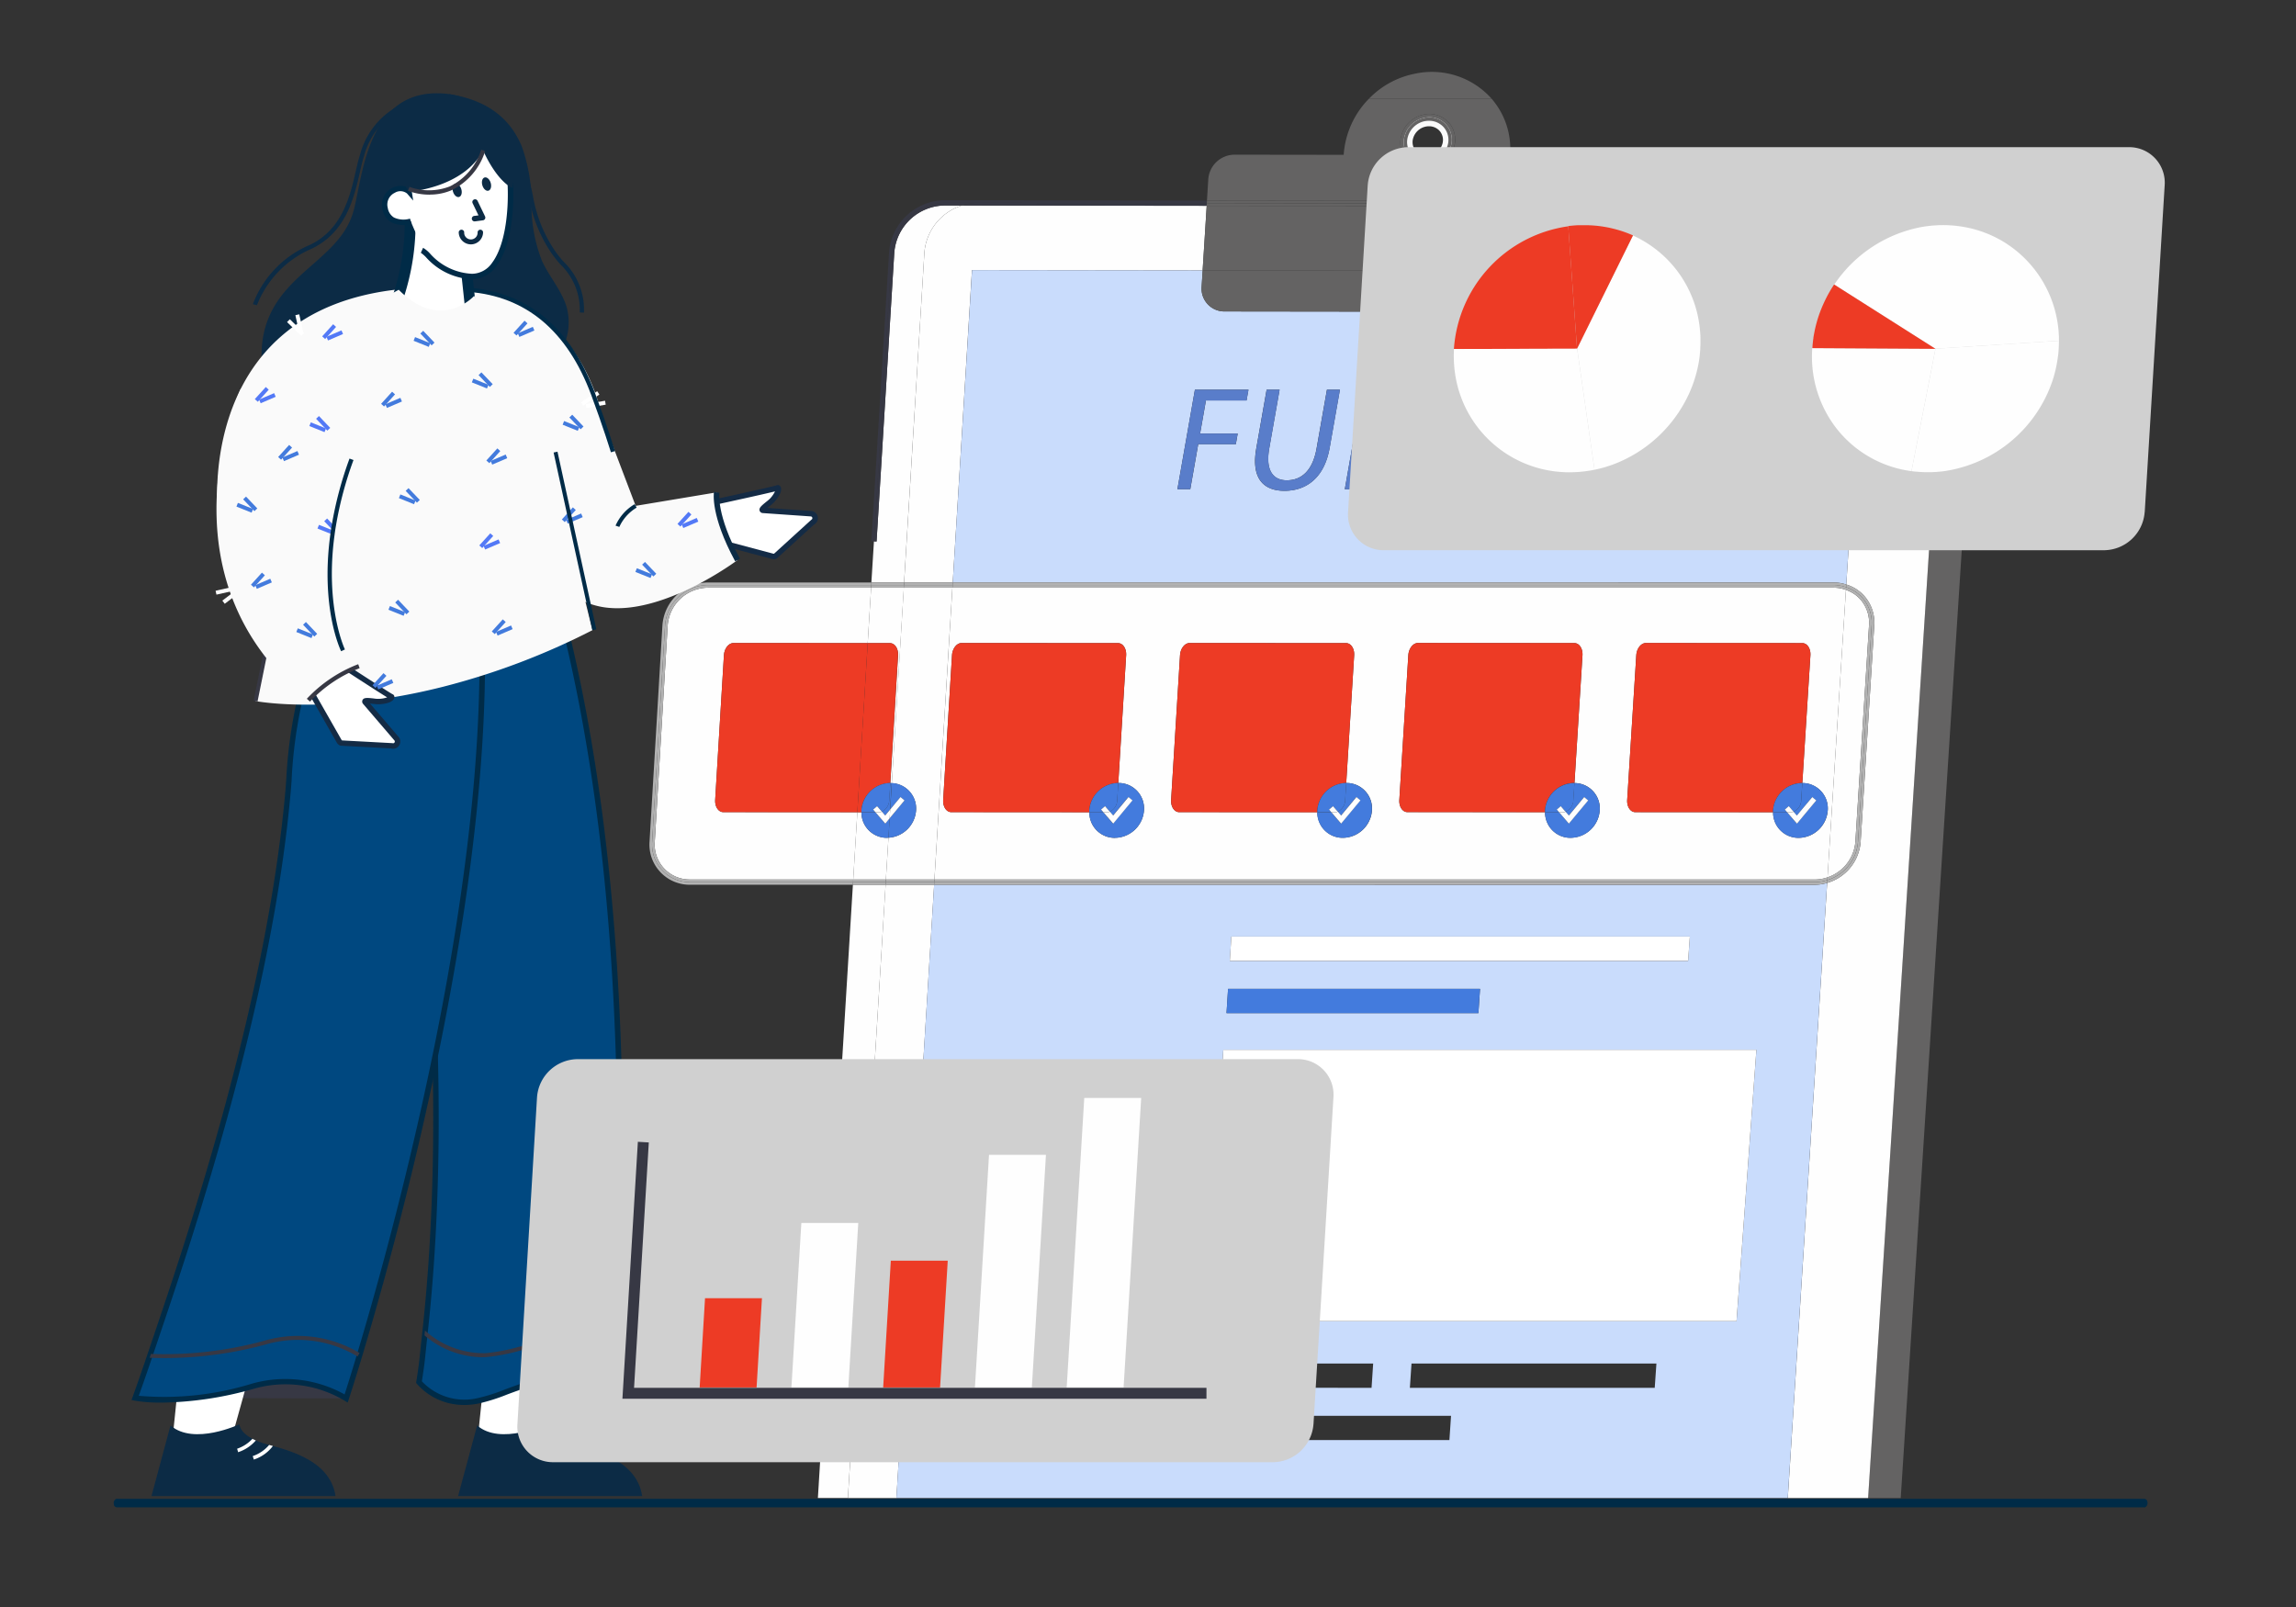 <svg id="Group_36989" data-name="Group 36989" xmlns="http://www.w3.org/2000/svg" xmlns:xlink="http://www.w3.org/1999/xlink" width="210" height="147" viewBox="0 0 210 147">
  <rect x="0" y="0" width="210" height="147" fill="#333333" stroke="none"/>
  <defs>
    <clipPath id="clip-path">
      <rect id="Rectangle_30872" data-name="Rectangle 30872" width="210" height="147" fill="none"/>
    </clipPath>
  </defs>
  <g id="Group_36988" data-name="Group 36988" clip-path="url(#clip-path)">
    <path id="Path_25534" data-name="Path 25534" d="M196.074,137.882H10.744a.3.3,0,0,1-.333-.275l0-.034a.413.413,0,0,1,.217-.466.224.224,0,0,1,.109,0h185.34a.3.3,0,0,1,.334.276l0,.033a.414.414,0,0,1-.218.466.2.2,0,0,1-.115,0" fill="#002b47"/>
    <path id="Path_25535" data-name="Path 25535" d="M129.4,6.745a7.984,7.984,0,0,0-4.2,2.294h11.236A7.307,7.307,0,0,0,129.4,6.745" fill="#646363"/>
    <path id="Path_25536" data-name="Path 25536" d="M130.916,14.7a2.018,2.018,0,0,0,1.482-1.373,1.751,1.751,0,0,0-.383-1.719,1.783,1.783,0,0,0-1.317-.557,2.05,2.05,0,0,0-.436.048,2.02,2.02,0,0,0-1.482,1.379,1.748,1.748,0,0,0,.381,1.713A1.837,1.837,0,0,0,130.916,14.7Z" fill="none" stroke="#fafafa" stroke-width="1"/>
    <path id="Path_25537" data-name="Path 25537" d="M176.9,18.666l-1.591,0a4.4,4.4,0,0,1,1.909,1.176,4.513,4.513,0,0,1,1.2,3.415l-.239-.016-7.315,113.789h2.983l7.326-113.789a4.236,4.236,0,0,0-4.271-4.573" fill="#646363"/>
    <path id="Path_25538" data-name="Path 25538" d="M84.547,23.118A4.915,4.915,0,0,1,87.975,18.8l-1.576,0h-.006a4.678,4.678,0,0,0-4.6,4.338L80.173,49.527l-.238-.014L79.7,53.279h2.991Z" fill="#fefefe"/>
    <path id="Path_25539" data-name="Path 25539" d="M74.807,137.028h2.745L81,80.932H78.009l-3.194,52.087.236.015Z" fill="#fefefe"/>
    <path id="Path_25540" data-name="Path 25540" d="M88.9,24.708l21.1.026.369-5.909L87.975,18.8a4.916,4.916,0,0,0-3.428,4.321L82.695,53.279h4.446Z" fill="#fefefe"/>
    <path id="Path_25541" data-name="Path 25541" d="M81,80.932l-3.445,56.1h4.434l3.452-56.1Z" fill="#fefefe"/>
    <path id="Path_25542" data-name="Path 25542" d="M176.866,20.167a4.018,4.018,0,0,0-2.963-1.262l-23.837-.03-.376,5.909,21.013.027-1.836,28.658a3.6,3.6,0,0,1,1.573.963,3.7,3.7,0,0,1,.985,2.8l-1.246,19.785a4.237,4.237,0,0,1-3.06,3.746l-3.6,56.269h7.345l7.315-113.789-.239-.015a4.034,4.034,0,0,0-1.069-3.057" fill="#fefefe"/>
    <path id="Path_25543" data-name="Path 25543" d="M147.2,28.532l-35.176-.044a2.085,2.085,0,0,1-2.119-2.229l.1-1.525-21.1-.027L87.141,53.279H167.73a3.8,3.8,0,0,1,1.137.189L170.7,24.81l-21.012-.026-.1,1.525a2.419,2.419,0,0,1-2.4,2.223m-33.177,8.1H110.3l-.534,3.025h3.44l-.171.972h-3.44l-.726,4.119H107.69l1.6-9.1h4.9Zm7.605,4.322c-.492,2.794-2.166,3.942-4.135,3.942-1.862,0-3.077-1.067-2.578-3.888l.945-5.361h1.187l-.95,5.387c-.359,2.04.392,2.9,1.606,2.9,1.349,0,2.369-.892,2.724-2.9l.95-5.387h1.187Zm8.2,3.794h-1.188l-2.072-4.619a23.842,23.842,0,0,1-1.165-3.038l-.042.014c-.135,1.148-.3,2.241-.568,3.753l-.686,3.89H123l1.6-9.1h1.282l2.1,4.6a20.98,20.98,0,0,1,1.111,2.958l.028-.014c.107-1.215.276-2.322.526-3.74l.671-3.808h1.107Zm10.355-4.767a5.839,5.839,0,0,1-1.932,3.539,6.5,6.5,0,0,1-4.251,1.309,18.548,18.548,0,0,1-2.113-.108l1.58-8.954a17.625,17.625,0,0,1,2.528-.188,4.474,4.474,0,0,1,3.483,1.134,3.633,3.633,0,0,1,.705,3.268M146.6,36.9a3.178,3.178,0,0,0-1.65-.432A1.812,1.812,0,0,0,143,37.836c-.15.852.329,1.271,1.5,1.757,1.434.593,2.086,1.337,1.85,2.673-.247,1.4-1.5,2.62-3.647,2.62a4.123,4.123,0,0,1-2.216-.58l.47-.986a3.611,3.611,0,0,0,2,.594,2.007,2.007,0,0,0,2.176-1.553c.15-.851-.251-1.337-1.4-1.81-1.391-.527-2.173-1.3-1.946-2.578a3.232,3.232,0,0,1,3.376-2.473,3.676,3.676,0,0,1,1.932.446Z" fill="#c9dcfc"/>
    <path id="Path_25544" data-name="Path 25544" d="M135.879,36.514a6.959,6.959,0,0,0-1.4.121l-1.267,7.184a7.079,7.079,0,0,0,1.176.067,4.294,4.294,0,0,0,4.551-3.862c.394-2.147-.582-3.51-3.063-3.51" fill="#c9dcfc"/>
    <path id="Path_25545" data-name="Path 25545" d="M85.439,80.932l-3.453,56.1h81.529l3.6-56.269a3.985,3.985,0,0,1-1.1.173Zm27.185,4.743H154.56l-.159,2.22H112.484Zm-.3,4.78H135.37l-.15,2.22H112.182Zm-2.165,34.275h15.435l-.147,2.219H110.016Zm22.409,7H109.714l.141-2.219h22.862Zm18.779-4.78H128.952l.149-2.219h22.4Zm7.483-6.093H110.32l1.568-24.825h48.759Z" fill="#c9dcfc"/>
    <path id="Path_25546" data-name="Path 25546" d="M175.306,18.664a4.637,4.637,0,0,0-1.4-.237L150.1,18.4l-.016.235Z" fill="#373844"/>
    <path id="Path_25547" data-name="Path 25547" d="M86.4,18.556l2.957,0c.012,0,.024,0,.037,0l20.985.026.014-.235L86.4,18.317h-.006A5.162,5.162,0,0,0,81.315,23.1L79.7,49.5l.239.015,1.619-26.4A4.914,4.914,0,0,1,86.4,18.556" fill="#373844"/>
    <path id="Path_25548" data-name="Path 25548" d="M89.356,18.559l21.021.026v0l-20.985-.027c-.012,0-.024,0-.037,0" fill="#373844"/>
    <path id="Path_25549" data-name="Path 25549" d="M150.081,18.636l23.822.03a4.236,4.236,0,0,1,4.271,4.573l.239.016a4.512,4.512,0,0,0-1.2-3.415,4.4,4.4,0,0,0-1.909-1.176l-25.225-.032Z" fill="#373844"/>
    <path id="Path_25550" data-name="Path 25550" d="M81.792,23.133a4.678,4.678,0,0,1,4.6-4.338H86.4l1.576,0a4.653,4.653,0,0,1,1.381-.237l-2.957,0a4.916,4.916,0,0,0-4.846,4.562l-1.618,26.4.239.015Z" fill="#373844"/>
    <path id="Path_25551" data-name="Path 25551" d="M173.9,18.666l-23.822-.03-.015.239,23.837.03a4,4,0,0,1,4.032,4.319l.239.015a4.236,4.236,0,0,0-4.271-4.573" fill="#373844"/>
    <path id="Path_25552" data-name="Path 25552" d="M110.378,18.586,89.356,18.56a4.652,4.652,0,0,0-1.38.237l22.386.028Z" fill="#373844"/>
    <path id="Path_25553" data-name="Path 25553" d="M122.9,14.163l-9.985-.013a2.418,2.418,0,0,0-2.4,2.224l-.122,1.972,39.7.05.125-1.973a2.083,2.083,0,0,0-2.118-2.229l-9.984-.012.005-.076a7.005,7.005,0,0,0-1.686-5.067H125.2a8.085,8.085,0,0,0-2.3,5.106Zm5.291-1.824a2.662,2.662,0,0,1,1.979-1.844,2.417,2.417,0,0,1,2.31.676,2.358,2.358,0,0,1,.51,2.287,2.66,2.66,0,0,1-1.977,1.838,2.73,2.73,0,0,1-.57.061,2.314,2.314,0,0,1-2.252-3.018" fill="#646363"/>
    <path id="Path_25554" data-name="Path 25554" d="M109.994,24.734l39.7.05.376-5.909-39.7-.05Z" fill="#646363"/>
    <path id="Path_25555" data-name="Path 25555" d="M109.9,26.259a2.085,2.085,0,0,0,2.119,2.229l35.176.044a2.419,2.419,0,0,0,2.4-2.223l.1-1.525-39.7-.05Z" fill="#646363"/>
    <path id="Path_25556" data-name="Path 25556" d="M110.378,18.582l39.7.05.015-.236-39.7-.049Z" fill="#646363"/>
    <rect id="Rectangle_30827" data-name="Rectangle 30827" width="39.704" height="0.004" transform="translate(110.378 18.607)" fill="#646363"/>
    <path id="Path_25557" data-name="Path 25557" d="M110.363,18.825l39.7.05.016-.239-39.7-.05Z" fill="#646363"/>
    <path id="Path_25558" data-name="Path 25558" d="M130.963,14.995a2.34,2.34,0,0,0,1.73-1.6,2.049,2.049,0,0,0-2.478-2.6,2.343,2.343,0,0,0-1.731,1.612,2.045,2.045,0,0,0,2.479,2.588m-2.184-2.522a2.023,2.023,0,0,1,1.483-1.379,2.1,2.1,0,0,1,.435-.046,1.781,1.781,0,0,1,1.318.557,1.75,1.75,0,0,1,.382,1.719,2.012,2.012,0,0,1-1.482,1.371,1.833,1.833,0,0,1-1.754-.508,1.749,1.749,0,0,1-.382-1.714" fill="#646363"/>
    <path id="Path_25559" data-name="Path 25559" d="M130.441,15.357a2.713,2.713,0,0,0,.569-.061,2.66,2.66,0,0,0,1.978-1.838,2.361,2.361,0,0,0-.511-2.287,2.414,2.414,0,0,0-2.31-.677,2.665,2.665,0,0,0-1.978,1.845,2.314,2.314,0,0,0,2.252,3.018m-1.957-2.951a2.348,2.348,0,0,1,1.731-1.612,2.049,2.049,0,0,1,2.478,2.6,2.341,2.341,0,0,1-1.73,1.6,2.046,2.046,0,0,1-2.479-2.589" fill="#646363"/>
    <path id="Path_25560" data-name="Path 25560" d="M66.155,74.291c-.447,0-.779-.5-.742-1.119l.8-13.233c.037-.618.43-1.118.877-1.118l12.274.007.311-5.07H64.736a3.732,3.732,0,0,0-3.67,3.469L59.887,77.012a3.2,3.2,0,0,0,3.227,3.442H78.039l.377-6.155Z" fill="#fefefe"/>
    <path id="Path_25561" data-name="Path 25561" d="M81.133,76.639a2.321,2.321,0,0,1-2.344-2.34h-.374l-.377,6.154h2.988l.235-3.827c-.043,0-.084.013-.128.013" fill="#fefefe"/>
    <path id="Path_25562" data-name="Path 25562" d="M81.4,58.829c.447,0,.779.5.741,1.12l-.71,11.675h.007c.046,0,.088.01.133.014l1.1-17.88H79.675l-.311,5.071Z" fill="#fefefe"/>
    <path id="Path_25563" data-name="Path 25563" d="M169.7,76.983,170.948,57.2a3.225,3.225,0,0,0-.856-2.439,3.135,3.135,0,0,0-1.256-.8l-1.684,26.295a3.753,3.753,0,0,0,2.55-3.269" fill="#fefefe"/>
    <path id="Path_25564" data-name="Path 25564" d="M82.666,53.757l-1.1,17.879a2.324,2.324,0,0,1,2.219,2.495,2.694,2.694,0,0,1-2.525,2.5l-.235,3.827h4.441l1.643-26.7Z" fill="#fefefe"/>
    <path id="Path_25565" data-name="Path 25565" d="M167.152,80.251l1.684-26.294a3.3,3.3,0,0,0-1.106-.2H87.112l-1.644,26.7h80.555a3.511,3.511,0,0,0,1.129-.2m-65.174-3.612A2.321,2.321,0,0,1,99.635,74.3L87.008,74.29c-.447,0-.778-.5-.74-1.119l.807-13.232c.037-.618.431-1.119.878-1.119l14.307.009c.448,0,.78.5.741,1.12l-.717,11.674a2.328,2.328,0,0,1,2.349,2.507,2.7,2.7,0,0,1-2.655,2.509m20.853,0a2.318,2.318,0,0,1-2.342-2.341l-12.634-.008c-.447,0-.779-.5-.741-1.119l.816-13.232c.038-.618.431-1.119.878-1.119l14.308.009c.447,0,.778.5.74,1.12l-.725,11.674h.008a2.328,2.328,0,0,1,2.348,2.507,2.7,2.7,0,0,1-2.656,2.509m20.826,0a2.317,2.317,0,0,1-2.341-2.343l-12.589-.007c-.448,0-.779-.5-.74-1.12l.823-13.232c.039-.618.432-1.119.879-1.119L144,58.828c.447,0,.779.5.74,1.12l-.732,11.679a2.324,2.324,0,0,1,2.31,2.5,2.7,2.7,0,0,1-2.658,2.509M162.175,74.3l-12.608-.008c-.447,0-.777-.5-.739-1.119l.832-13.233c.039-.618.433-1.118.88-1.118l14.308.009c.447,0,.777.5.738,1.119l-.739,11.679a2.324,2.324,0,0,1,2.327,2.506,2.705,2.705,0,0,1-2.66,2.508,2.314,2.314,0,0,1-2.339-2.343" fill="#fefefe"/>
    <path id="Path_25566" data-name="Path 25566" d="M63.114,80.692A3.438,3.438,0,0,1,59.648,77l1.179-19.784a3.97,3.97,0,0,1,3.909-3.695H79.69l.014-.239H64.736a4.217,4.217,0,0,0-4.148,3.92L59.41,76.983a3.676,3.676,0,0,0,3.7,3.949h14.9l.014-.24Z" fill="#b2b2b2"/>
    <path id="Path_25567" data-name="Path 25567" d="M82.68,53.518l.015-.239H79.7l-.015.239Z" fill="#b2b2b2"/>
    <path id="Path_25568" data-name="Path 25568" d="M81.012,80.692H78.023l-.014.239H81Z" fill="#b2b2b2"/>
    <path id="Path_25569" data-name="Path 25569" d="M85.453,80.692H81.012L81,80.932h4.441Z" fill="#b2b2b2"/>
    <path id="Path_25570" data-name="Path 25570" d="M171.186,57.213,169.94,77a3.987,3.987,0,0,1-2.805,3.508l-.016.253a4.237,4.237,0,0,0,3.06-3.745l1.246-19.786a3.7,3.7,0,0,0-.985-2.8,3.6,3.6,0,0,0-1.573-.963l-.016.246a3.408,3.408,0,0,1,2.335,3.5" fill="#b2b2b2"/>
    <path id="Path_25571" data-name="Path 25571" d="M87.141,53.279H82.7l-.015.239h4.445Z" fill="#b2b2b2"/>
    <path id="Path_25572" data-name="Path 25572" d="M87.141,53.279l-.015.239h80.6a3.529,3.529,0,0,1,1.122.2l.016-.246a3.807,3.807,0,0,0-1.138-.19Z" fill="#b2b2b2"/>
    <path id="Path_25573" data-name="Path 25573" d="M166.022,80.692H85.453l-.015.24h80.584a3.912,3.912,0,0,0,1.1-.174l.016-.252a3.736,3.736,0,0,1-1.113.186" fill="#b2b2b2"/>
    <path id="Path_25574" data-name="Path 25574" d="M63.114,80.453a3.2,3.2,0,0,1-3.227-3.441l1.179-19.786a3.732,3.732,0,0,1,3.67-3.469H79.675l.015-.239H64.736a3.969,3.969,0,0,0-3.909,3.694L59.648,77a3.438,3.438,0,0,0,3.466,3.694H78.023l.015-.239Z" fill="#b2b2b2"/>
    <path id="Path_25575" data-name="Path 25575" d="M82.666,53.757l.015-.239H79.69l-.015.239Z" fill="#b2b2b2"/>
    <path id="Path_25576" data-name="Path 25576" d="M78.038,80.453l-.015.239h2.989l.014-.239Z" fill="#b2b2b2"/>
    <path id="Path_25577" data-name="Path 25577" d="M170.091,54.759a3.224,3.224,0,0,1,.856,2.438L169.7,76.983a3.749,3.749,0,0,1-2.55,3.268l-.016.255A3.989,3.989,0,0,0,169.94,77l1.246-19.786a3.41,3.41,0,0,0-2.335-3.5l-.015.243a3.125,3.125,0,0,1,1.255.8" fill="#b2b2b2"/>
    <path id="Path_25578" data-name="Path 25578" d="M87.111,53.757l.015-.239H82.68l-.014.239Z" fill="#b2b2b2"/>
    <path id="Path_25579" data-name="Path 25579" d="M85.468,80.453H81.026l-.014.239h4.441Z" fill="#b2b2b2"/>
    <path id="Path_25580" data-name="Path 25580" d="M167.73,53.757a3.314,3.314,0,0,1,1.106.2l.016-.243a3.533,3.533,0,0,0-1.122-.2h-80.6l-.015.239Z" fill="#b2b2b2"/>
    <path id="Path_25581" data-name="Path 25581" d="M166.023,80.453H85.469l-.015.239h80.569a3.761,3.761,0,0,0,1.112-.186l.017-.255a3.511,3.511,0,0,1-1.129.2" fill="#b2b2b2"/>
    <path id="Path_25582" data-name="Path 25582" d="M67.089,58.82c-.447,0-.84.5-.877,1.118l-.8,13.233c-.037.618.295,1.119.742,1.119l12.261.008.949-15.47Z" fill="#ed3b25"/>
    <path id="Path_25583" data-name="Path 25583" d="M81.428,71.623l.71-11.674c.038-.619-.294-1.12-.741-1.12H79.364L78.415,74.3h.374c0-.056-.011-.111-.007-.168a2.7,2.7,0,0,1,2.646-2.508" fill="#ed3b25"/>
    <path id="Path_25584" data-name="Path 25584" d="M81.428,71.623l-.1,1.559a1.171,1.171,0,0,1-.677,1.062l.3.355.46-.554.148-2.409c-.045,0-.087-.014-.133-.014h-.007" fill="#437bdd"/>
    <path id="Path_25585" data-name="Path 25585" d="M80.967,75.339l-.9-1.04H78.789a2.321,2.321,0,0,0,2.345,2.34c.043,0,.084-.011.128-.013l.109-1.773Z" fill="#437bdd"/>
    <path id="Path_25586" data-name="Path 25586" d="M82.362,72.909l.368.306-1.36,1.638-.109,1.773a2.694,2.694,0,0,0,2.526-2.5,2.324,2.324,0,0,0-2.219-2.495l-.148,2.408Z" fill="#437bdd"/>
    <path id="Path_25587" data-name="Path 25587" d="M79.859,74.053l.363-.312.434.5a1.171,1.171,0,0,0,.677-1.064l.1-1.557a2.7,2.7,0,0,0-2.646,2.507c0,.057.006.111.006.168h1.283Z" fill="#437bdd"/>
    <path id="Path_25588" data-name="Path 25588" d="M80.072,74.3l.9,1.04.4-.487.049-.808-.46.554-.3-.354a.622.622,0,0,1-.2.055Z" fill="#fefefe"/>
    <path id="Path_25589" data-name="Path 25589" d="M82.73,73.215l-.368-.306-.942,1.136-.05.808Z" fill="#fefefe"/>
    <path id="Path_25590" data-name="Path 25590" d="M79.859,74.053l.212.247h.384a.627.627,0,0,0,.2-.055l-.434-.5Z" fill="#fefefe"/>
    <path id="Path_25591" data-name="Path 25591" d="M102.283,71.623h0L103,59.949c.038-.618-.294-1.119-.741-1.119l-14.308-.009c-.447,0-.84.5-.878,1.118l-.807,13.232c-.038.618.294,1.12.741,1.12l12.627.008c0-.057-.011-.11-.007-.168a2.7,2.7,0,0,1,2.655-2.508" fill="#ed3b25"/>
    <path id="Path_25592" data-name="Path 25592" d="M102.283,71.623l-.1,1.558a1.166,1.166,0,0,1-.684,1.066l.3.351,1.4-1.689.368.306-1.765,2.124-.894-1.039H99.635a2.319,2.319,0,0,0,2.343,2.34,2.7,2.7,0,0,0,2.655-2.508,2.331,2.331,0,0,0-2.35-2.508" fill="#437bdd"/>
    <path id="Path_25593" data-name="Path 25593" d="M100.706,74.053l.363-.312.435.506a1.169,1.169,0,0,0,.684-1.066l.095-1.558a2.7,2.7,0,0,0-2.655,2.508c0,.057.007.111.007.168h1.283Z" fill="#437bdd"/>
    <path id="Path_25594" data-name="Path 25594" d="M100.918,74.3l.9,1.04,1.764-2.125-.368-.305-1.4,1.689-.3-.352a.609.609,0,0,1-.194.053Z" fill="#fefefe"/>
    <path id="Path_25595" data-name="Path 25595" d="M100.706,74.053l.212.247h.392a.652.652,0,0,0,.194-.053l-.435-.506Z" fill="#fefefe"/>
    <path id="Path_25596" data-name="Path 25596" d="M123.131,71.623l.725-11.674c.038-.619-.293-1.12-.74-1.12l-14.308-.008c-.447,0-.841.5-.879,1.117l-.815,13.234c-.038.617.293,1.119.74,1.119l12.634.008c0-.056-.01-.111-.006-.168a2.7,2.7,0,0,1,2.649-2.508" fill="#ed3b25"/>
    <path id="Path_25597" data-name="Path 25597" d="M123.138,71.623h-.007l-.1,1.557a1.171,1.171,0,0,1-.679,1.064l.3.353,1.4-1.689.368.306-1.766,2.124-.894-1.039h-1.283a2.318,2.318,0,0,0,2.342,2.34,2.7,2.7,0,0,0,2.657-2.508,2.329,2.329,0,0,0-2.349-2.508" fill="#437bdd"/>
    <path id="Path_25598" data-name="Path 25598" d="M121.56,74.053l.363-.312.433.5a1.172,1.172,0,0,0,.679-1.063l.1-1.558a2.7,2.7,0,0,0-2.649,2.507c0,.058.006.111.007.168h1.283Z" fill="#437bdd"/>
    <path id="Path_25599" data-name="Path 25599" d="M121.771,74.3l.894,1.04,1.766-2.124-.368-.306-1.4,1.689-.3-.353a.646.646,0,0,1-.2.054Z" fill="#fefefe"/>
    <path id="Path_25600" data-name="Path 25600" d="M121.56,74.053l.212.247h.384a.622.622,0,0,0,.2-.055l-.433-.5Z" fill="#fefefe"/>
    <path id="Path_25601" data-name="Path 25601" d="M143.968,71.624c.012,0,.024,0,.036,0l.733-11.68c.038-.618-.293-1.119-.74-1.119l-14.308-.009c-.447,0-.841.5-.879,1.118l-.823,13.233c-.039.618.292,1.119.739,1.119l12.59.008c0-.056-.01-.109-.006-.166a2.7,2.7,0,0,1,2.658-2.508" fill="#ed3b25"/>
    <path id="Path_25602" data-name="Path 25602" d="M144,71.627l-.1,1.553a1.152,1.152,0,0,1-.717,1.074l.3.345,1.406-1.69.368.306-1.768,2.125L142.6,74.3h-1.282a2.316,2.316,0,0,0,2.34,2.342,2.7,2.7,0,0,0,2.658-2.508,2.323,2.323,0,0,0-2.31-2.5" fill="#437bdd"/>
    <path id="Path_25603" data-name="Path 25603" d="M142.387,74.054l.363-.312.44.513a1.15,1.15,0,0,0,.716-1.074l.1-1.553c-.013,0-.024,0-.037,0a2.7,2.7,0,0,0-2.658,2.508c0,.057.006.11.006.166H142.6Z" fill="#437bdd"/>
    <path id="Path_25604" data-name="Path 25604" d="M142.6,74.3l.895,1.041,1.767-2.124-.368-.306-1.4,1.689-.3-.344a.647.647,0,0,1-.163.044Z" fill="#fefefe"/>
    <path id="Path_25605" data-name="Path 25605" d="M142.387,74.054l.21.245h.43a.636.636,0,0,0,.163-.044l-.44-.513Z" fill="#fefefe"/>
    <path id="Path_25606" data-name="Path 25606" d="M164.828,71.624l.019,0,.739-11.679c.039-.618-.291-1.119-.739-1.119l-14.307-.009c-.448,0-.842.5-.88,1.118l-.832,13.233c-.039.618.292,1.119.739,1.119l12.608.008c0-.056-.01-.108-.007-.165a2.705,2.705,0,0,1,2.66-2.508" fill="#ed3b25"/>
    <path id="Path_25607" data-name="Path 25607" d="M167.173,74.132a2.324,2.324,0,0,0-2.327-2.506l-.1,1.554a1.159,1.159,0,0,1-.7,1.07l.3.349,1.406-1.689.368.306L164.35,75.34l-.9-1.042h-1.281a2.315,2.315,0,0,0,2.339,2.343,2.705,2.705,0,0,0,2.66-2.508" fill="#437bdd"/>
    <path id="Path_25608" data-name="Path 25608" d="M163.246,74.054l.363-.312.436.508a1.157,1.157,0,0,0,.7-1.07l.1-1.554-.019,0a2.705,2.705,0,0,0-2.66,2.508c0,.057.006.11.006.165h1.282Z" fill="#437bdd"/>
    <path id="Path_25609" data-name="Path 25609" d="M163.456,74.3l.9,1.042,1.768-2.124-.367-.306L164.345,74.6l-.3-.349a.621.621,0,0,1-.177.048Z" fill="#fefefe"/>
    <path id="Path_25610" data-name="Path 25610" d="M163.246,74.054l.21.244h.412a.623.623,0,0,0,.177-.049l-.436-.508Z" fill="#fefefe"/>
    <path id="Path_25611" data-name="Path 25611" d="M154.56,85.675H112.624l-.14,2.219H154.4Z" fill="#fff"/>
    <path id="Path_25612" data-name="Path 25612" d="M135.37,90.455H112.321l-.14,2.219h23.038Z" fill="#437bdd"/>
    <path id="Path_25613" data-name="Path 25613" d="M110.32,120.856h48.508l1.818-24.825H111.888Z" fill="#fff"/>
    <path id="Path_25614" data-name="Path 25614" d="M107.69,44.751h1.174l.726-4.119h3.44l.172-.972h-3.44l.533-3.025h3.723l.173-.985h-4.9Z" fill="#597dca"/>
    <path id="Path_25615" data-name="Path 25615" d="M120.421,41.037c-.355,2.012-1.375,2.9-2.724,2.9-1.214,0-1.965-.864-1.606-2.9l.95-5.387h-1.187l-.945,5.361c-.5,2.821.717,3.888,2.578,3.888,1.97,0,3.644-1.148,4.136-3.942l.936-5.307h-1.188Z" fill="#597dca"/>
    <path id="Path_25616" data-name="Path 25616" d="M129.649,39.458c-.25,1.418-.419,2.525-.526,3.74l-.029.014a20.968,20.968,0,0,0-1.11-2.958l-2.1-4.6H124.6l-1.6,9.1H124.1l.685-3.889c.267-1.513.434-2.606.568-3.753l.043-.015a23.728,23.728,0,0,0,1.165,3.038l2.072,4.619h1.187l1.6-9.1H130.32Z" fill="#597dca"/>
    <path id="Path_25617" data-name="Path 25617" d="M135.988,35.582a17.342,17.342,0,0,0-2.528.189l-1.58,8.954a18.58,18.58,0,0,0,2.114.108,6.493,6.493,0,0,0,4.25-1.311,5.838,5.838,0,0,0,1.933-3.538,3.637,3.637,0,0,0-.706-3.268,4.473,4.473,0,0,0-3.483-1.134m2.954,4.442a4.3,4.3,0,0,1-4.552,3.863,7.066,7.066,0,0,1-1.175-.067l1.267-7.186a7.048,7.048,0,0,1,1.4-.119c2.481,0,3.456,1.363,3.063,3.509" fill="#597dca"/>
    <path id="Path_25618" data-name="Path 25618" d="M141.791,37.973c-.226,1.282.556,2.052,1.946,2.578,1.144.473,1.545.96,1.4,1.81a2.007,2.007,0,0,1-2.176,1.553,3.611,3.611,0,0,1-2-.594l-.47.986a4.124,4.124,0,0,0,2.217.58c2.145,0,3.4-1.216,3.646-2.619.236-1.337-.416-2.081-1.85-2.674-1.168-.485-1.647-.9-1.5-1.756a1.812,1.812,0,0,1,1.954-1.363,3.178,3.178,0,0,1,1.649.431l.5-.958a3.671,3.671,0,0,0-1.933-.446,3.232,3.232,0,0,0-3.376,2.472" fill="#597dca"/>
    <path id="Path_25619" data-name="Path 25619" d="M38.322,126.428l17.54-1.327-.206,2.431-12.312.388Z" fill="#373844"/>
    <path id="Path_25620" data-name="Path 25620" d="M65.463,46.037a.406.406,0,0,1,.261-.187c.922-.2,5.279-1.155,5.391-1.223s.234.332-.5,1.145c-.219.243-1.156.859-.832.91l4.428.309a.409.409,0,0,1,.107.776l-3.383,3.1a.412.412,0,0,1-.3.017l-6.487-1.723a.408.408,0,0,1-.223-.6Z" fill="#fff"/>
    <path id="Path_25621" data-name="Path 25621" d="M70.768,51.152a.673.673,0,0,1-.207-.033L64.087,49.4a.661.661,0,0,1-.434-.835.6.6,0,0,1,.064-.14l1.532-2.517a.658.658,0,0,1,.422-.3c2.433-.531,5.145-1.136,5.346-1.209a.279.279,0,0,1,.344.08c.176.212.122.707-.557,1.463a3.917,3.917,0,0,1-.385.336c-.061.05-.145.117-.224.185l4.037.281a.664.664,0,0,1,.569.757.655.655,0,0,1-.337.476l-3.422,3.117a.639.639,0,0,1-.274.06m.123-6.206c-.513.128-1.8.426-5.113,1.148a.159.159,0,0,0-.1.073h0l-1.534,2.52a.177.177,0,0,0-.006.154.16.16,0,0,0,.093.08L70.7,50.64a.172.172,0,0,0,.1.007l3.412-3.107a.159.159,0,0,0-.043-.3l-4.406-.307a.319.319,0,0,1-.289-.226c-.066-.245.157-.438.626-.818a3.415,3.415,0,0,0,.328-.282,2.565,2.565,0,0,0,.458-.659" fill="#142b45"/>
    <path id="Path_25622" data-name="Path 25622" d="M41.078,8.613c4.367.664,5.912,3.068,6.63,4.736a15.163,15.163,0,0,1,.9,5.272,14.129,14.129,0,0,0,.97,5.259c.657,1.424,1.775,2.673,2.234,4.157a5.323,5.323,0,0,1-1.726,5.55c-3.922-1.594-7.821-2.864-11.743-4.458,1.35-6.162,2.734-20.516,2.734-20.516" fill="#0c2b45"/>
    <path id="Path_25623" data-name="Path 25623" d="M24.031,34.237c-1.125-8.754,6.565-9.5,8.227-14.681.909-2.832,1.07-11.334,8.082-11.015C46.7,8.83,47,16.28,47,16.28L45.352,13.7l-7.03.041a9.149,9.149,0,0,1-.913,3.8l3.75,4.955L36.464,33.053Z" fill="#0c2b45"/>
    <path id="Path_25624" data-name="Path 25624" d="M67.462,51.227a15.218,15.218,0,0,1-1.914-6.189L58.14,46.273,53.579,34.28,46.224,45.3s2.689,9.291,9.014,10.249c5.4.818,12.224-4.322,12.224-4.322" fill="#fafafa"/>
    <rect id="Rectangle_30828" data-name="Rectangle 30828" width="1.495" height="0.363" transform="matrix(0.919, -0.394, 0.394, 0.919, 62.352, 47.968)" fill="#5379f6"/>
    <rect id="Rectangle_30829" data-name="Rectangle 30829" width="1.495" height="0.362" transform="translate(61.964 47.925) rotate(-47.765)" fill="#5379f6"/>
    <path id="Path_25625" data-name="Path 25625" d="M55.051,38.224a14.068,14.068,0,0,0-.866-2.932c-1.4-3.459-4.922-8.771-13.327-8.988C17.637,25.7,19.921,46.7,19.921,46.7s2.48,1.932,9.354,3.961l21.489-6.275a17.19,17.19,0,0,0,4.287-6.158" fill="#fafafa"/>
    <path id="Path_25626" data-name="Path 25626" d="M36.33,27.409a21.564,21.564,0,0,0,1.16-8.192l4.928,3.228.636,5.918s-2.836,2.934-6.724-.954" fill="#fff"/>
    <path id="Path_25627" data-name="Path 25627" d="M40.363,29.924a6.3,6.3,0,0,1-4.387-2.161l-.225-.225.109-.3a21.14,21.14,0,0,0,1.13-8l-.034-.966,5.934,3.888.687,6.386-.163.168A4.487,4.487,0,0,1,40.4,29.924Zm-3.455-2.65a5.156,5.156,0,0,0,3.455,1.65h.013a3.554,3.554,0,0,0,2.154-.765l-.583-5.424-3.939-2.581a21.8,21.8,0,0,1-1.1,7.12" fill="#002b47"/>
    <path id="Path_25628" data-name="Path 25628" d="M31.692,127.92l-19.124-.049,13.478-3.792Z" fill="#373844"/>
    <path id="Path_25629" data-name="Path 25629" d="M43.8,130.6l.61-5.943h6.613l-1.436,5.771a3.136,3.136,0,0,1-2.989,1.863,3.058,3.058,0,0,1-2.8-1.691" fill="#fff"/>
    <path id="Path_25630" data-name="Path 25630" d="M15.886,130.6l.61-5.943h6.613l-1.664,5.987a3.346,3.346,0,0,1-2.761,1.647,2.625,2.625,0,0,1-2.8-1.691" fill="#fff"/>
    <path id="Path_25631" data-name="Path 25631" d="M13.854,136.852l1.741-6.459c2.145,1.865,6.308-.111,6.308-.111s-.04,1.032,2.176,1.737c1.547.492,6.093,1.265,6.609,4.833Z" fill="#0c2b45"/>
    <path id="Path_25632" data-name="Path 25632" d="M23.4,131.764a3.655,3.655,0,0,1-1.62,1.075l-.092-.317a3.418,3.418,0,0,0,1.4-.906c.1.049.2.1.311.148" fill="#fff"/>
    <path id="Path_25633" data-name="Path 25633" d="M24.961,132.27a3.556,3.556,0,0,1-1.745,1.243l-.1-.318a3.383,3.383,0,0,0,1.5-1.018c.1.027.221.06.34.093" fill="#fff"/>
    <path id="Path_25634" data-name="Path 25634" d="M41.9,136.852l1.741-6.459c2.145,1.865,6.308-.111,6.308-.111s-.04,1.032,2.176,1.737c1.547.492,6.093,1.265,6.609,4.833Z" fill="#0c2b45"/>
    <path id="Path_25635" data-name="Path 25635" d="M51.441,131.764a3.655,3.655,0,0,1-1.62,1.075l-.092-.317a3.418,3.418,0,0,0,1.4-.906c.1.049.2.1.311.148" fill="#fff"/>
    <path id="Path_25636" data-name="Path 25636" d="M53.005,132.27a3.557,3.557,0,0,1-1.746,1.243l-.1-.318a3.378,3.378,0,0,0,1.5-1.018c.1.027.22.06.34.093" fill="#fff"/>
    <path id="Path_25637" data-name="Path 25637" d="M38.826,122.336c-.229,2.049-.185,2.067-.5,4.091a5.594,5.594,0,0,0,5.415,1.709c3.366-.682,6.329-3.484,11.918-.6a31.141,31.141,0,0,0,.4-3.8c.008-.123.019-.25.029-.38C56.9,111.5,58.06,81.1,51.042,54.84L35.834,57.564s6.492,32.861,3.039,64.333c-.014.145-.029.29-.047.439" fill="#004880"/>
    <path id="Path_25638" data-name="Path 25638" d="M42.456,128.518a5.7,5.7,0,0,1-4.33-1.935l-.067-.085.016-.109c.226-1.434.27-1.862.358-2.716.036-.35.079-.772.145-1.364v0c.017-.141.03-.28.045-.419,3.411-31.089-2.97-63.946-3.034-64.274l-.05-.25,15.686-2.81.058.222c7.022,26.267,5.871,56.72,5.05,68.594-.012.132-.022.256-.028.377a31.412,31.412,0,0,1-.406,3.843l-.074.312-.284-.147c-4.071-2.1-6.667-1.126-9.179-.187a16.939,16.939,0,0,1-2.575.813,6.731,6.731,0,0,1-1.331.137m-3.869-2.164a5.347,5.347,0,0,0,5.1,1.537,16.752,16.752,0,0,0,2.5-.791c2.43-.911,5.179-1.939,9.279.059.07-.458.2-1.475.339-3.444.007-.122.017-.252.029-.385.816-11.81,1.962-42.058-4.976-68.2L36.127,57.766c.586,3.11,6.255,34.445,2.994,64.159-.014.154-.029.295-.047.44-.065.589-.108,1.01-.144,1.359-.086.84-.131,1.272-.343,2.63" fill="#002b47"/>
    <path id="Path_25639" data-name="Path 25639" d="M12.363,127.878s3.906.794,10.711-1.063a10.8,10.8,0,0,1,8.592,1.1S45.387,86.374,44.02,56.041l-14.007.128A44.307,44.307,0,0,0,26.357,72.3c-1.767,20.225-9.576,42.6-12.594,51.545-.04.12-.08.24-.12.356-.794,2.339-1.28,3.674-1.28,3.674" fill="#004880"/>
    <path id="Path_25640" data-name="Path 25640" d="M14.764,128.3a13.333,13.333,0,0,1-2.451-.179l-.284-.057.1-.274c.005-.012.495-1.359,1.279-3.668l.543-1.609c3.134-9.255,10.472-30.927,12.158-50.234.023-.259.044-.559.07-.9a43.119,43.119,0,0,1,3.607-15.32l.066-.145h.16l14.248-.13.01.241C45.624,86.062,32.041,127.58,31.9,128l-.1.295-.266-.158a10.5,10.5,0,0,0-8.4-1.076,32.06,32.06,0,0,1-8.375,1.245m-2.063-.625a27.22,27.22,0,0,0,10.308-1.1,11.138,11.138,0,0,1,8.514.974c1.209-3.758,13.468-42.662,12.257-71.255l-13.606.125a42.13,42.13,0,0,0-3.5,15c-.025.34-.047.642-.07.9-1.691,19.368-9.043,41.08-12.182,50.351l-.544,1.61c-.577,1.7-.995,2.88-1.179,3.392" fill="#002b47"/>
    <path id="Path_25641" data-name="Path 25641" d="M38.826,122.151a8.251,8.251,0,0,0,5.2,2c.145,0,.294,0,.442-.011a17.53,17.53,0,0,0,3.058-.58c2.445-.606,5.172-1.288,8.523-.015.008-.123.019-.25.029-.38-3.4-1.259-6.165-.574-8.639.043a17.525,17.525,0,0,1-2.992.57,7.99,7.99,0,0,1-5.579-2.068c-.014.145-.029.29-.047.439" fill="#373844"/>
    <path id="Path_25642" data-name="Path 25642" d="M13.684,124.2c.394.018.856.029,1.375.029A35.349,35.349,0,0,0,24.253,123a10.56,10.56,0,0,1,8.45,1.085l.186-.316a10.945,10.945,0,0,0-8.735-1.12,34.648,34.648,0,0,1-10.35,1.2c-.04.119-.08.239-.12.355" fill="#373844"/>
    <path id="Path_25643" data-name="Path 25643" d="M56.645,48.2a3.977,3.977,0,0,1,1.586-1.768l-.182-.313A4.279,4.279,0,0,0,56.3,48.083Z" fill="#002b47"/>
    <path id="Path_25644" data-name="Path 25644" d="M27.36,43.018,23.378,64.132s6.826,1.31,17.159-1.314a65.224,65.224,0,0,0,13.647-5.172L49.191,37.354,43.368,27.065s-3.013,3.353-6.9-.56l-9.753,5.4Z" fill="#fafafa"/>
    <rect id="Rectangle_30830" data-name="Rectangle 30830" width="0.363" height="1.798" transform="translate(27.016 28.831) rotate(-12.579)" fill="#fff"/>
    <rect id="Rectangle_30831" data-name="Rectangle 30831" width="0.363" height="1.798" transform="translate(26.255 29.462) rotate(-45.781)" fill="#fff"/>
    <rect id="Rectangle_30832" data-name="Rectangle 30832" width="1.798" height="0.363" transform="translate(53.566 36.97) rotate(-9.991)" fill="#fff"/>
    <path id="Path_25645" data-name="Path 25645" d="M53.342,37.105l1.481-1.019-.205-.3-1.481,1.019Z" fill="#fff"/>
    <rect id="Rectangle_30833" data-name="Rectangle 30833" width="21.944" height="0.363" transform="translate(23.2 64.097) rotate(-78.561)" fill="#373844"/>
    <path id="Path_25646" data-name="Path 25646" d="M46.278,14.014c.845,2.849.71,11.443-3.1,11.28-3.988-.17-5.6-5.053-5.6-5.053s-1.985.611-2.355-1.174c-.335-1.609,1.577-2.237,2.193-1.532,0,0-.62-3.945,1.662-5.249s6.289-1.36,7.206,1.728" fill="#fff"/>
    <path id="Path_25647" data-name="Path 25647" d="M44.88,16.725c.1.334.01.652-.2.717s-.463-.154-.562-.49-.009-.652.2-.717.464.154.562.49" fill="#0c2b45"/>
    <path id="Path_25648" data-name="Path 25648" d="M42.193,17.3c.1.334.01.652-.2.717s-.463-.154-.562-.49-.009-.652.2-.717.464.154.562.49" fill="#0c2b45"/>
    <path id="Path_25649" data-name="Path 25649" d="M43.449,20.248a.252.252,0,1,1-.034-.5l.348-.047-.541-1.124a.251.251,0,0,1,.452-.217l.691,1.435a.252.252,0,0,1-.116.335.281.281,0,0,1-.075.022l-.689.093a.217.217,0,0,1-.036,0" fill="#0c2b45"/>
    <path id="Path_25650" data-name="Path 25650" d="M43.074,22.354a1.118,1.118,0,0,1-1.117-1.114.251.251,0,0,1,.5,0,.614.614,0,1,0,1.226.06v-.06a.251.251,0,0,1,.5,0,1.116,1.116,0,0,1-1.117,1.114" fill="#0c2b45"/>
    <path id="Path_25651" data-name="Path 25651" d="M43.17,25.544a5.979,5.979,0,0,1-4.2-2.006,2.905,2.905,0,0,0-.48-.415l.207-.455a2.735,2.735,0,0,1,.62.51,5.459,5.459,0,0,0,3.856,1.866h0a2.257,2.257,0,0,0,1.846-1.02c1.733-2.325,1.643-7.834,1.018-9.939a3.088,3.088,0,0,0-1.9-2.072A6.118,6.118,0,0,0,39.2,12.5c-2.1,1.2-1.546,4.956-1.54,4.993l.133.855-.568-.652a.972.972,0,0,0-1.118-.059,1.187,1.187,0,0,0-.641,1.377,1.259,1.259,0,0,0,.569.884A2.083,2.083,0,0,0,37.5,20l.147.479a2.592,2.592,0,0,1-1.869-.149,1.744,1.744,0,0,1-.805-1.214,1.734,1.734,0,0,1,2.135-2.056c-.088-1.149-.078-3.9,1.841-4.993a6.635,6.635,0,0,1,5.38-.519,3.607,3.607,0,0,1,2.189,2.393c.667,2.247.757,7.895-1.1,10.381a2.727,2.727,0,0,1-2.246,1.221Z" fill="#002b47"/>
    <path id="Path_25652" data-name="Path 25652" d="M37.41,17.535s4.937-.32,6.781-3.775c0,0,1.1,2.628,2.65,3.434,0,0,1.442-5.342-3.264-6.614s-7.345,3.2-7.081,4.918a4.953,4.953,0,0,0,.914,2.037" fill="#0c2b45"/>
    <rect id="Rectangle_30834" data-name="Rectangle 30834" width="1.798" height="0.362" transform="translate(19.718 54.041) rotate(-12.722)" fill="#fff"/>
    <rect id="Rectangle_30835" data-name="Rectangle 30835" width="1.798" height="0.363" transform="translate(20.337 54.941) rotate(-37.246)" fill="#fff"/>
    <path id="Path_25653" data-name="Path 25653" d="M30.823,60.69a.405.405,0,0,1,.316.055c.791.515,4.529,2.95,4.656,2.981s-.072.4-1.165.45c-.327.015-1.423-.221-1.232.046l2.887,3.371a.409.409,0,0,1-.477.621l-4.581-.236a.407.407,0,0,1-.221-.2l-3.327-5.83a.409.409,0,0,1,.184-.549.463.463,0,0,1,.088-.032Z" fill="#fff"/>
    <path id="Path_25654" data-name="Path 25654" d="M35.952,68.491a.655.655,0,0,1-.191-.029l-4.621-.25a.647.647,0,0,1-.358-.324l-3.319-5.817a.663.663,0,0,1-.042-.516.651.651,0,0,1,.331-.38.616.616,0,0,1,.144-.052l2.871-.676a.66.66,0,0,1,.508.088c1.739,1.134,4.4,2.858,4.614,2.96a.277.277,0,0,1,.184.3c-.027.275-.418.583-1.431.63a4.9,4.9,0,0,1-.515-.038c-.081-.01-.185-.021-.285-.03l2.633,3.072a.659.659,0,0,1-.523,1.061m-4.663-.76,4.606.249a.16.16,0,0,0,.151-.02.154.154,0,0,0,.063-.1.158.158,0,0,0-.027-.119l-2.874-3.354a.322.322,0,0,1-.042-.366c.127-.217.423-.195,1.017-.128a2.539,2.539,0,0,0,.435.035,2.585,2.585,0,0,0,.793-.136c-.454-.276-1.574-.987-4.408-2.836a.161.161,0,0,0-.122-.021l-2.872.677a.165.165,0,0,0-.106.225l3.32,5.818a.194.194,0,0,0,.066.078" fill="#142b45"/>
    <path id="Path_25655" data-name="Path 25655" d="M28.207,64.049a12.609,12.609,0,0,1,4.618-3.109s-4.874-8.125-.676-18.93l1.921-5.617-12.049-.83s-7.93,17.171,6.186,28.486" fill="#fafafa"/>
    <path id="Path_25656" data-name="Path 25656" d="M28.352,64.176l-.289-.256a12.658,12.658,0,0,1,4.7-3.162l.131.363a12.5,12.5,0,0,0-4.539,3.055" fill="#373844"/>
    <rect id="Rectangle_30836" data-name="Rectangle 30836" width="0.363" height="1.495" transform="translate(28.295 38.973) rotate(-68.169)" fill="#5379f6"/>
    <rect id="Rectangle_30837" data-name="Rectangle 30837" width="0.363" height="1.496" transform="matrix(0.725, -0.689, 0.689, 0.725, 28.91, 38.307)" fill="#5379f6"/>
    <rect id="Rectangle_30838" data-name="Rectangle 30838" width="1.495" height="0.363" transform="translate(29.858 30.81) rotate(-23.204)" fill="#5379f6"/>
    <path id="Path_25657" data-name="Path 25657" d="M29.738,31.011l1-1.107-.268-.244L29.47,30.767Z" fill="#5379f6"/>
    <rect id="Rectangle_30839" data-name="Rectangle 30839" width="1.495" height="0.363" transform="translate(23.699 36.552) rotate(-23.204)" fill="#5379f6"/>
    <path id="Path_25658" data-name="Path 25658" d="M23.579,36.753l1-1.107-.268-.244-1.005,1.107Z" fill="#5379f6"/>
    <rect id="Rectangle_30840" data-name="Rectangle 30840" width="1.495" height="0.363" transform="matrix(0.919, -0.394, 0.394, 0.919, 34.459, 62.725)" fill="#437bdd"/>
    <rect id="Rectangle_30841" data-name="Rectangle 30841" width="1.495" height="0.362" transform="translate(34.071 62.683) rotate(-47.765)" fill="#437bdd"/>
    <rect id="Rectangle_30842" data-name="Rectangle 30842" width="1.495" height="0.363" transform="matrix(0.919, -0.394, 0.394, 0.919, 45.369, 57.805)" fill="#437bdd"/>
    <rect id="Rectangle_30843" data-name="Rectangle 30843" width="1.495" height="0.362" transform="translate(44.981 57.762) rotate(-47.765)" fill="#437bdd"/>
    <rect id="Rectangle_30844" data-name="Rectangle 30844" width="0.363" height="1.495" transform="translate(35.53 55.776) rotate(-68.169)" fill="#437bdd"/>
    <rect id="Rectangle_30845" data-name="Rectangle 30845" width="0.362" height="1.495" transform="translate(36.146 55.111) rotate(-43.549)" fill="#437bdd"/>
    <rect id="Rectangle_30846" data-name="Rectangle 30846" width="0.363" height="1.495" transform="translate(27.103 57.813) rotate(-68.111)" fill="#437bdd"/>
    <rect id="Rectangle_30847" data-name="Rectangle 30847" width="0.362" height="1.495" transform="matrix(0.725, -0.689, 0.689, 0.725, 27.719, 57.148)" fill="#437bdd"/>
    <rect id="Rectangle_30848" data-name="Rectangle 30848" width="1.495" height="0.363" transform="matrix(0.919, -0.394, 0.394, 0.919, 44.227, 49.933)" fill="#5379f6"/>
    <rect id="Rectangle_30849" data-name="Rectangle 30849" width="1.495" height="0.362" transform="translate(43.839 49.891) rotate(-47.765)" fill="#5379f6"/>
    <path id="Path_25659" data-name="Path 25659" d="M30.409,48.894l-1.371-.548.138-.337,1.284.515.1.04-.018.047Z" fill="#5379f6"/>
    <path id="Path_25660" data-name="Path 25660" d="M30.532,48.074c-.025.152-.051.3-.073.45l-.805-.845.265-.251Z" fill="#5379f6"/>
    <path id="Path_25661" data-name="Path 25661" d="M30.561,48.563l-.018.047-.084-.087Z" fill="#5379f6"/>
    <path id="Path_25662" data-name="Path 25662" d="M31.2,59.572c-.078-.161-1.9-4.007-.983-10.7.015-.122.033-.247.051-.372s.042-.265.065-.4l.009-.052a33.915,33.915,0,0,1,1.626-6.1l.363.132a33.528,33.528,0,0,0-1.608,6.03l-.009.053c-.023.133-.044.263-.063.393s-.036.243-.05.365c-.9,6.586.928,10.449.946,10.487Z" fill="#002b47"/>
    <rect id="Rectangle_30850" data-name="Rectangle 30850" width="1.495" height="0.363" transform="matrix(0.919, -0.394, 0.394, 0.919, 51.779, 47.56)" fill="#437bdd"/>
    <rect id="Rectangle_30851" data-name="Rectangle 30851" width="1.495" height="0.362" transform="translate(51.39 47.517) rotate(-47.765)" fill="#437bdd"/>
    <rect id="Rectangle_30852" data-name="Rectangle 30852" width="0.363" height="1.495" transform="translate(58.114 52.317) rotate(-68.169)" fill="#437bdd"/>
    <rect id="Rectangle_30853" data-name="Rectangle 30853" width="0.362" height="1.495" transform="matrix(0.723, -0.69, 0.69, 0.723, 58.73, 51.652)" fill="#437bdd"/>
    <rect id="Rectangle_30854" data-name="Rectangle 30854" width="0.363" height="1.495" transform="translate(51.46 38.851) rotate(-68.169)" fill="#437bdd"/>
    <rect id="Rectangle_30855" data-name="Rectangle 30855" width="0.363" height="1.495" transform="matrix(0.723, -0.69, 0.69, 0.723, 52.076, 38.187)" fill="#437bdd"/>
    <rect id="Rectangle_30856" data-name="Rectangle 30856" width="1.495" height="0.363" transform="matrix(0.919, -0.394, 0.394, 0.919, 35.246, 36.981)" fill="#437bdd"/>
    <rect id="Rectangle_30857" data-name="Rectangle 30857" width="1.495" height="0.363" transform="matrix(0.672, -0.741, 0.741, 0.672, 34.858, 36.939)" fill="#437bdd"/>
    <rect id="Rectangle_30858" data-name="Rectangle 30858" width="1.495" height="0.363" transform="matrix(0.919, -0.394, 0.394, 0.919, 44.877, 42.167)" fill="#437bdd"/>
    <path id="Path_25663" data-name="Path 25663" d="M44.757,42.368l1-1.107-.268-.244-1.005,1.107Z" fill="#437bdd"/>
    <rect id="Rectangle_30859" data-name="Rectangle 30859" width="0.363" height="1.495" transform="translate(43.155 34.977) rotate(-68.111)" fill="#437bdd"/>
    <rect id="Rectangle_30860" data-name="Rectangle 30860" width="0.363" height="1.495" transform="matrix(0.723, -0.69, 0.69, 0.723, 43.771, 34.313)" fill="#437bdd"/>
    <rect id="Rectangle_30861" data-name="Rectangle 30861" width="1.495" height="0.363" transform="matrix(0.919, -0.394, 0.394, 0.919, 47.36, 30.486)" fill="#437bdd"/>
    <rect id="Rectangle_30862" data-name="Rectangle 30862" width="1.495" height="0.363" transform="translate(46.971 30.443) rotate(-47.765)" fill="#437bdd"/>
    <rect id="Rectangle_30863" data-name="Rectangle 30863" width="0.363" height="1.495" transform="translate(37.829 31.173) rotate(-68.111)" fill="#437bdd"/>
    <rect id="Rectangle_30864" data-name="Rectangle 30864" width="0.363" height="1.495" transform="matrix(0.723, -0.69, 0.69, 0.723, 38.445, 30.51)" fill="#437bdd"/>
    <rect id="Rectangle_30865" data-name="Rectangle 30865" width="0.363" height="1.495" transform="translate(36.486 45.566) rotate(-68.111)" fill="#437bdd"/>
    <rect id="Rectangle_30866" data-name="Rectangle 30866" width="0.362" height="1.495" transform="matrix(0.723, -0.69, 0.69, 0.723, 37.102, 44.902)" fill="#437bdd"/>
    <rect id="Rectangle_30867" data-name="Rectangle 30867" width="1.495" height="0.363" transform="translate(23.346 53.53) rotate(-23.204)" fill="#437bdd"/>
    <path id="Path_25664" data-name="Path 25664" d="M23.226,53.731l1-1.107-.268-.244-1.005,1.107Z" fill="#437bdd"/>
    <rect id="Rectangle_30868" data-name="Rectangle 30868" width="0.363" height="1.495" transform="translate(21.625 46.339) rotate(-68.111)" fill="#437bdd"/>
    <rect id="Rectangle_30869" data-name="Rectangle 30869" width="0.363" height="1.495" transform="translate(22.24 45.676) rotate(-43.657)" fill="#437bdd"/>
    <rect id="Rectangle_30870" data-name="Rectangle 30870" width="1.495" height="0.363" transform="translate(25.829 41.849) rotate(-23.204)" fill="#437bdd"/>
    <rect id="Rectangle_30871" data-name="Rectangle 30871" width="1.495" height="0.363" transform="matrix(0.672, -0.74, 0.74, 0.672, 25.441, 41.806)" fill="#437bdd"/>
    <path id="Path_25665" data-name="Path 25665" d="M54.185,57.646l.354-.078-3.549-16.25-.355.077Z" fill="#002b47"/>
    <path id="Path_25666" data-name="Path 25666" d="M55.879,41.375c-.008-.024-.763-2.461-1.811-5.266C51.886,30.266,48.108,27.1,42.84,26.7l.03-.385c5.431.415,9.32,3.665,11.56,9.661,1.052,2.816,1.81,5.263,1.818,5.287Z" fill="#002b47"/>
    <path id="Path_25667" data-name="Path 25667" d="M23.5,27.923l-.372-.1A9.522,9.522,0,0,1,28.348,22.4c2.978-1.428,3.678-4.494,4.19-6.732.134-.588.25-1.1.393-1.52a7.119,7.119,0,0,1,7.943-5.234l-.031.385A6.761,6.761,0,0,0,33.3,14.268c-.137.406-.251.905-.383,1.483-.529,2.315-1.253,5.486-4.4,6.994A9.32,9.32,0,0,0,23.5,27.923" fill="#0c2b45"/>
    <path id="Path_25668" data-name="Path 25668" d="M53.413,28.6l-.386-.017a5.766,5.766,0,0,0-1.785-4.41,10.653,10.653,0,0,1-.812-1.029,13.049,13.049,0,0,1-2.076-5.229c-.089-.41-.182-.84-.3-1.307a9.332,9.332,0,0,0-3.329-5.359l.214-.322a9.54,9.54,0,0,1,3.49,5.59c.115.47.209.9.3,1.316a12.742,12.742,0,0,0,2.021,5.1,10.453,10.453,0,0,0,.783.991A6.092,6.092,0,0,1,53.413,28.6" fill="#0c2b45"/>
    <path id="Path_25669" data-name="Path 25669" d="M39.3,17.806a5.667,5.667,0,0,1-1.992-.353l.146-.357a5.264,5.264,0,0,0,3.7-.049A5.567,5.567,0,0,0,44.01,13.69l.361.138A5.936,5.936,0,0,1,41.3,17.4a5.024,5.024,0,0,1-2.007.4" fill="#373844"/>
    <path id="Path_25670" data-name="Path 25670" d="M67.242,51.347c-2.279-4.2-1.954-6.266-1.939-6.352l.492.086-.246-.043.246.042c0,.02-.294,2.006,1.886,6.029Z" fill="#0c2b45"/>
    <path id="Path_25671" data-name="Path 25671" d="M196.165,46.832l1.823-29.87a3.249,3.249,0,0,0-3.277-3.5H128.795a3.759,3.759,0,0,0-3.7,3.5L123.3,46.832a3.254,3.254,0,0,0,3.279,3.5h65.88a3.764,3.764,0,0,0,3.7-3.5" fill="#d0d0d0"/>
    <path id="Path_25672" data-name="Path 25672" d="M144.24,31.9l-.8-11.2a12.176,12.176,0,0,0-10.461,11.23Z" fill="#ed3b25"/>
    <path id="Path_25673" data-name="Path 25673" d="M144.429,43.167q.435-.033.862-.1c.185-.027.366-.06.547-.1L144.25,31.9h-.01l-11.26.025a.082.082,0,0,0,0,.022.741.741,0,0,0,0,.094c-.005.094-.007.188-.01.282a.308.308,0,0,0,0,.053c-.005.128-.005.256,0,.383.005.29.02.576.048.859.008.1.018.188.03.283s.023.186.037.278c.026.186.059.369.094.551.018.09.039.182.058.27a10.521,10.521,0,0,0,8.935,8.114l.276.032c.186.018.371.033.559.042.094.006.188.01.282.011s.19.005.286,0c.286,0,.573-.01.863-.032" fill="#fefefe"/>
    <path id="Path_25674" data-name="Path 25674" d="M145.837,42.971c.036-.007.074-.014.111-.023s.1-.021.15-.033l.083-.019c.06-.013.119-.028.177-.043l.176-.046c.051-.012.1-.027.155-.041.091-.027.18-.053.272-.083s.18-.056.269-.086c.108-.036.217-.074.325-.115h0a12.461,12.461,0,0,0,6.858-6.318l.006-.011c.1-.206.188-.413.272-.624.043-.1.084-.21.123-.318q.1-.262.183-.531c.029-.09.057-.177.081-.268s.053-.181.077-.272.046-.183.068-.274.042-.184.062-.275.04-.186.058-.279.033-.183.049-.278c.021-.14.042-.282.059-.424.006-.048.011-.093.017-.14a.373.373,0,0,0,0-.047c.005-.041.009-.08.013-.118s.009-.078.011-.118c.009-.1.016-.191.021-.287a.436.436,0,0,0,0-.051c0-.05.005-.1.006-.152.007-.124.011-.248.012-.371,0-.1,0-.194,0-.29,0-.289-.019-.576-.047-.859-.016-.19-.04-.376-.067-.561s-.059-.368-.094-.551c-.018-.09-.039-.182-.057-.27-.025-.113-.053-.226-.082-.339a10.5,10.5,0,0,0-5.837-6.916L144.25,31.877V31.9Z" fill="#fefefe"/>
    <path id="Path_25675" data-name="Path 25675" d="M144.24,31.9l.01-.02,5.108-10.337,0-.009a10.473,10.473,0,0,0-1.688-.587l-.251-.062c-.092-.022-.184-.043-.276-.062s-.184-.037-.278-.053c-.028,0-.056-.011-.084-.015l-.109-.017c-.075-.014-.149-.025-.224-.034-.111-.017-.225-.03-.336-.043-.083-.008-.164-.017-.248-.023-.23-.019-.461-.031-.691-.037-.058,0-.116,0-.173,0s-.137,0-.205,0h-.068c-.064,0-.13,0-.194,0l-.131,0-.044,0c-.1.005-.2.011-.3.018h-.013c-.1.008-.2.018-.3.027-.023,0-.047,0-.07.008a.175.175,0,0,0-.032,0,.089.089,0,0,0-.032.005.984.984,0,0,0-.123.014h-.022l-.032,0Z" fill="#ed3b25"/>
    <path id="Path_25676" data-name="Path 25676" d="M177.023,31.909l-11.266-.066a10.686,10.686,0,0,0,2.374,7.547,10.417,10.417,0,0,0,6.7,3.707Z" fill="#fefefe"/>
    <path id="Path_25677" data-name="Path 25677" d="M188.234,32.585c.035-.29.06-.578.071-.864.01-.186.013-.368.012-.551l-11.293.728v.011L174.832,43.1a.069.069,0,0,0,.02,0,.739.739,0,0,0,.093.012c.092.012.184.022.277.032a.511.511,0,0,0,.053,0c.126.014.253.024.38.031.287.018.574.025.86.019.1,0,.19,0,.287-.008s.188-.008.283-.015c.189-.012.376-.031.564-.051l.279-.037a12.352,12.352,0,0,0,9.8-8.255c.027-.088.058-.181.086-.271.054-.184.106-.367.152-.553q.036-.139.066-.279c.022-.1.042-.188.06-.284.058-.284.1-.57.139-.86" fill="#fefefe"/>
    <path id="Path_25678" data-name="Path 25678" d="M188.317,31.17c0-.036,0-.075,0-.112s0-.1,0-.152l0-.084c0-.06,0-.12-.008-.178s-.006-.121-.01-.179-.006-.106-.011-.157c-.008-.093-.016-.184-.028-.277s-.02-.183-.033-.274c-.014-.11-.03-.221-.049-.331v0a10.557,10.557,0,0,0-4.914-7.3l-.01-.007q-.276-.168-.564-.318c-.1-.051-.192-.1-.291-.146q-.242-.119-.491-.223c-.083-.035-.164-.07-.25-.1s-.169-.066-.254-.1-.172-.06-.258-.089-.174-.056-.261-.083l-.265-.078c-.089-.025-.176-.047-.267-.07-.134-.032-.271-.064-.408-.092l-.135-.027a.4.4,0,0,0-.046-.007c-.04-.009-.077-.016-.115-.022a.836.836,0,0,0-.115-.02c-.094-.017-.186-.031-.28-.043a.429.429,0,0,0-.05-.007c-.049-.008-.1-.013-.15-.018-.121-.016-.243-.03-.366-.04-.094-.008-.192-.016-.287-.022-.287-.017-.574-.024-.861-.018-.192,0-.38.011-.569.023s-.377.03-.565.051l-.279.037c-.117.016-.235.035-.352.055a12.348,12.348,0,0,0-8.007,5.268l9.244,5.867h.019Z" fill="#fefefe"/>
    <path id="Path_25679" data-name="Path 25679" d="M177.023,31.909l-.018-.012-9.243-5.866-.008-.005a11.9,11.9,0,0,0-.914,1.632c-.038.081-.075.163-.111.244s-.079.18-.115.27-.073.18-.108.272c-.01.027-.022.055-.031.082l-.039.107c-.028.073-.054.147-.078.22-.039.109-.073.221-.108.33-.025.082-.049.162-.072.245-.064.227-.122.456-.173.684-.013.057-.026.114-.035.172s-.027.135-.04.2c0,.023-.007.045-.012.068-.012.064-.025.129-.035.193-.007.042-.014.087-.022.13l0,.044c-.014.1-.029.2-.041.3v.013c-.012.1-.022.2-.032.3a.553.553,0,0,0-.006.071.112.112,0,0,0,0,.032.085.085,0,0,0,0,.032c-.005.042-.01.083-.011.123l0,.022,0,.032Z" fill="#ed3b25"/>
    <path id="Path_25680" data-name="Path 25680" d="M120.138,130.255l1.823-29.87a3.248,3.248,0,0,0-3.274-3.5H52.817a3.758,3.758,0,0,0-3.7,3.5l-1.791,29.87a3.252,3.252,0,0,0,3.276,3.5h65.834a3.763,3.763,0,0,0,3.7-3.5" fill="#d0d0d0"/>
    <path id="Path_25681" data-name="Path 25681" d="M110.347,127.951H56.929l1.413-23.505,1,.059-1.349,22.446h52.355Z" fill="#373844"/>
    <path id="Path_25682" data-name="Path 25682" d="M69.2,126.918H63.994l.491-8.167h5.206Z" fill="#ed3b25"/>
    <path id="Path_25683" data-name="Path 25683" d="M77.591,126.918H72.386l.907-15.045H78.5Z" fill="#fefefe"/>
    <path id="Path_25684" data-name="Path 25684" d="M85.983,126.918H80.778l.7-11.6h5.206Z" fill="#ed3b25"/>
    <path id="Path_25685" data-name="Path 25685" d="M94.376,126.918H89.171l1.289-21.282h5.207Z" fill="#fefefe"/>
    <path id="Path_25686" data-name="Path 25686" d="M102.768,126.918H97.563l1.607-26.481h5.207Z" fill="#fefefe"/>
  </g>
</svg>
